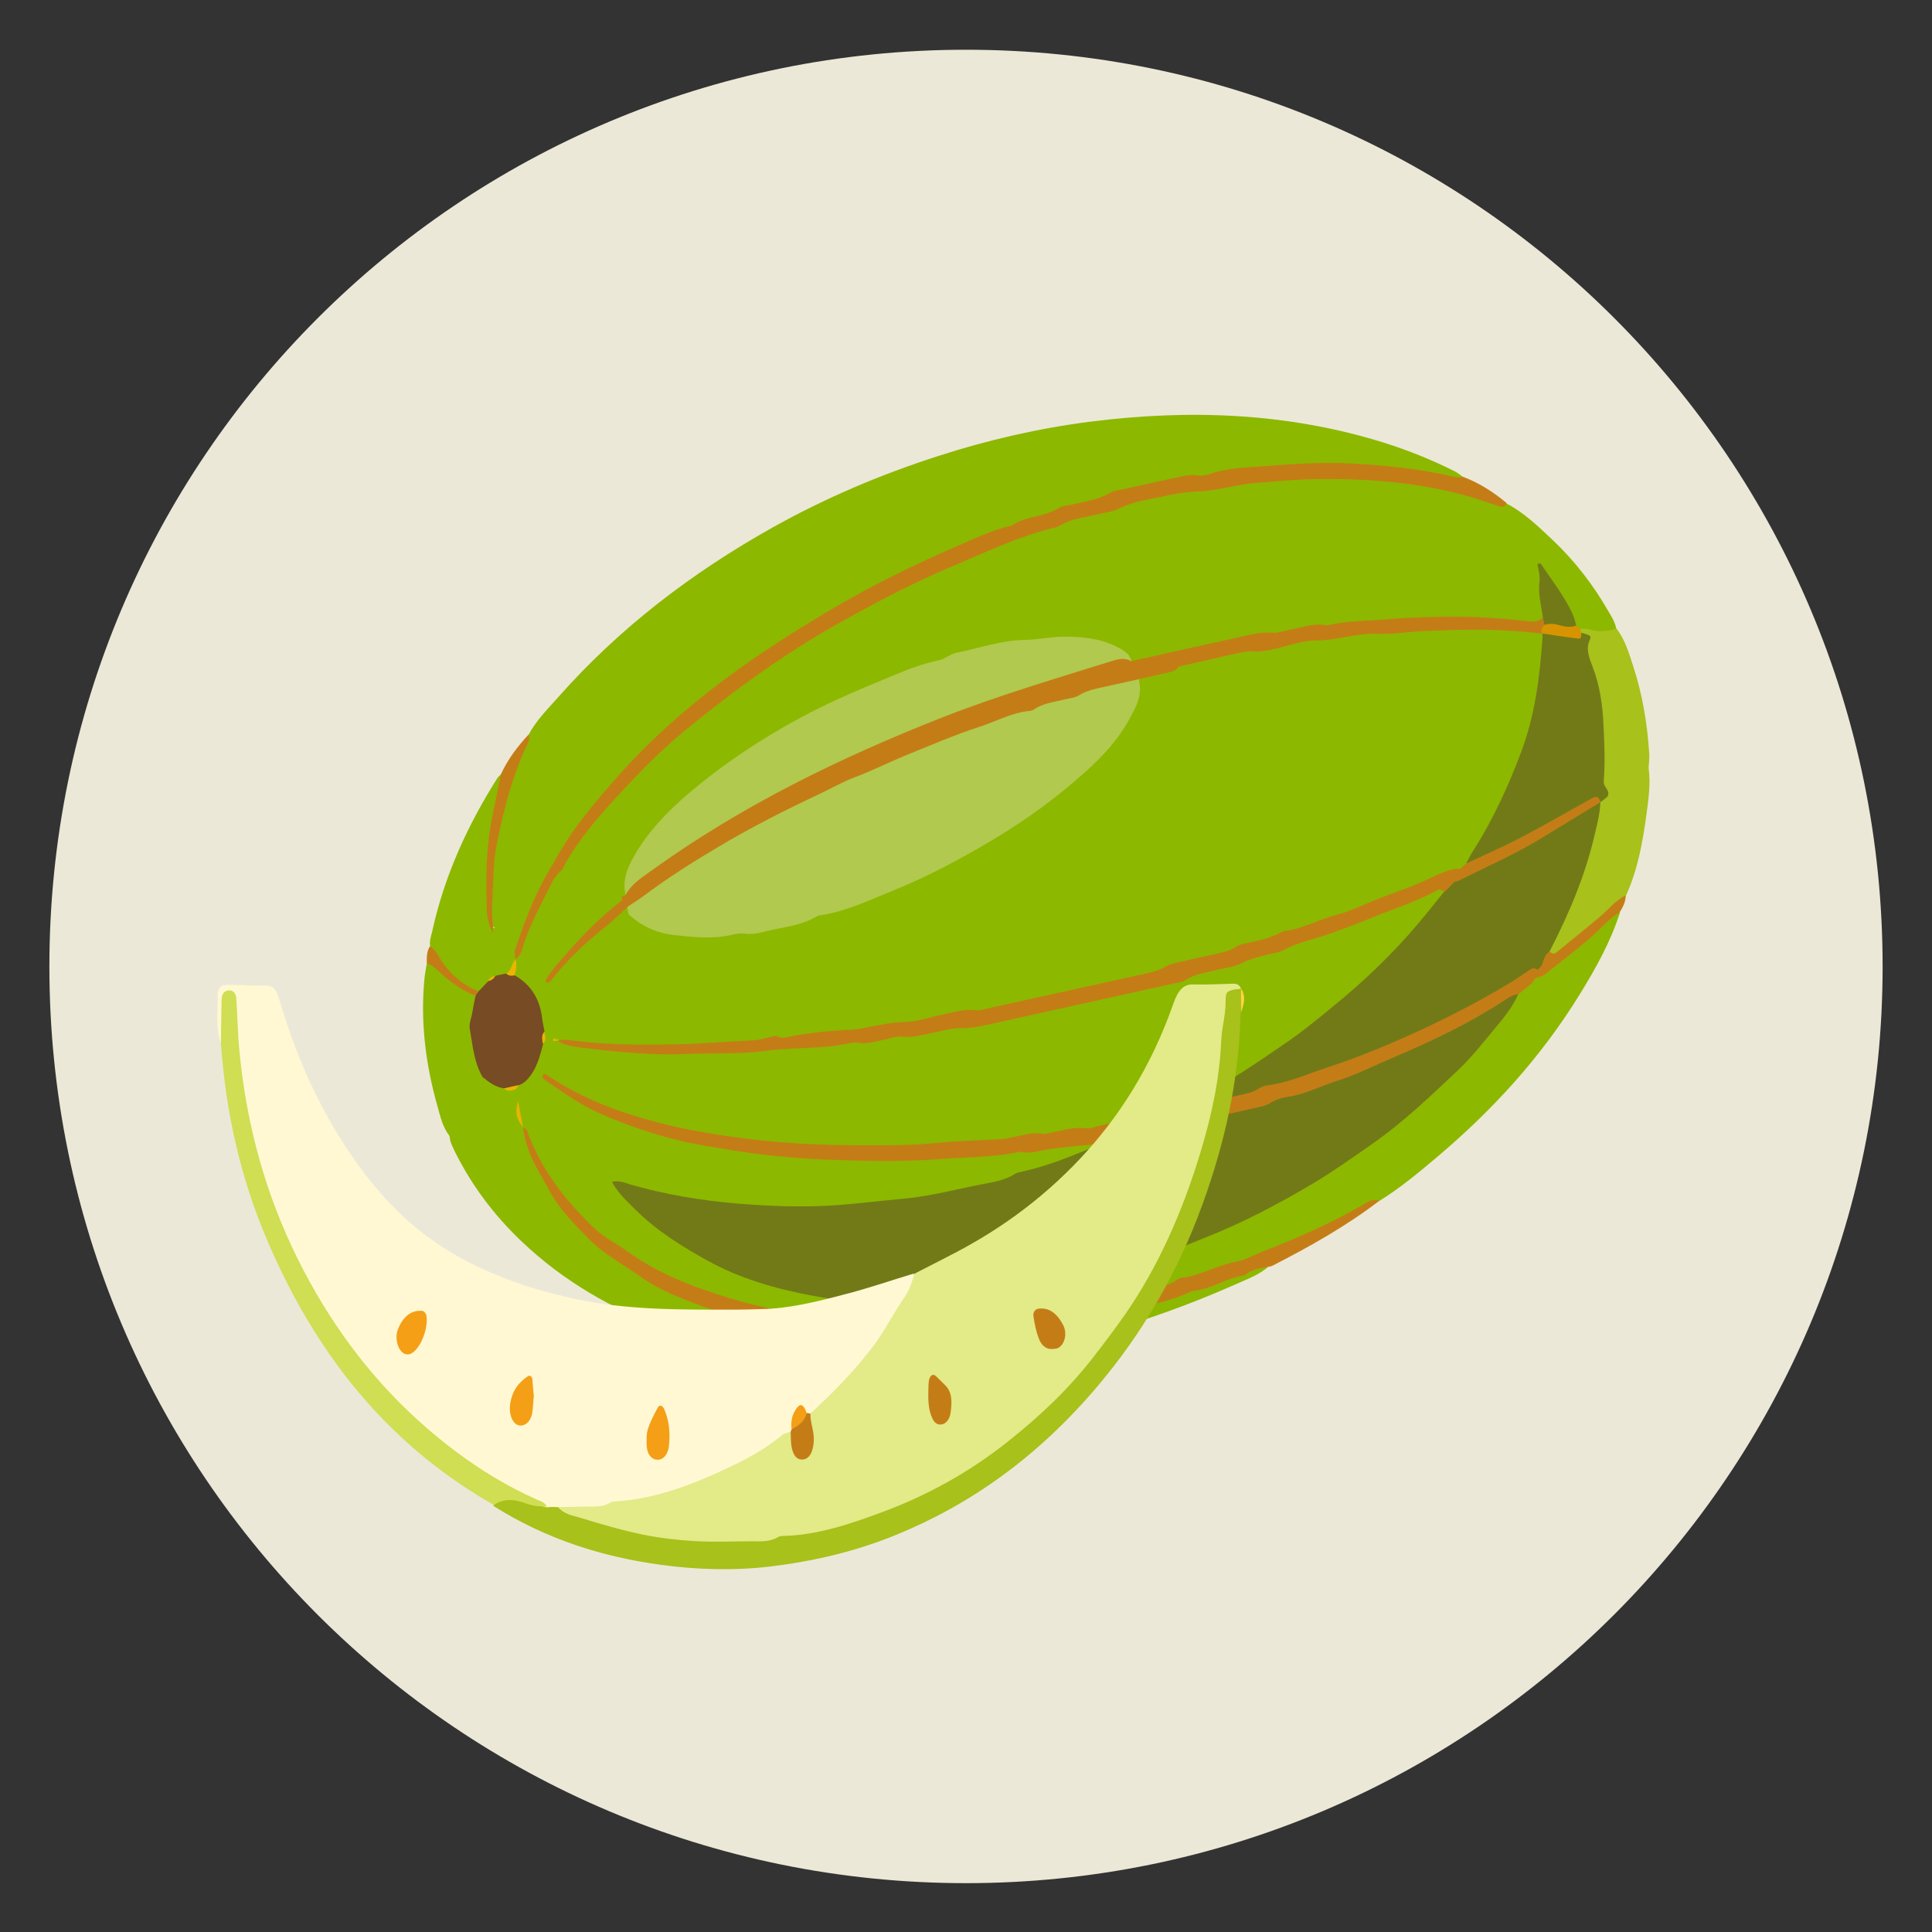 <?xml version="1.0" encoding="utf-8"?>
<!-- Generator: Adobe Illustrator 25.3.1, SVG Export Plug-In . SVG Version: 6.00 Build 0)  -->
<svg version="1.1" id="Capa_1" xmlns="http://www.w3.org/2000/svg" xmlns:xlink="http://www.w3.org/1999/xlink" x="0px" y="0px"
	 viewBox="0 0 1080 1080" style="enable-background:new 0 0 1080 1080;" xml:space="preserve">
<rect x="0" y="0" width="1080" height="1080" fill="#333333" stroke="none"/>
<style type="text/css">
	.st0{fill:#ECE8D8;stroke:#ECE8D8;stroke-width:74.59;stroke-linecap:round;stroke-linejoin:round;stroke-miterlimit:22.306;}
	.st1{fill:#8DB800;}
	.st2{fill:#C47D16;}
	.st3{fill:#A8C11B;}
	.st4{fill:#727A18;}
	.st5{fill:#B1C94E;}
	.st6{fill:#774B24;}
	.st7{fill:#EBB400;}
	.st8{fill:#ECB501;}
	.st9{fill:#D89400;}
	.st10{fill:#E89E00;}
	.st11{fill:#FFF8D3;}
	.st12{fill:#E3EA88;}
	.st13{fill:#CFDE53;}
	.st14{fill:#FED440;}
	.st15{fill:#F49F16;}
</style>
<g id="g3455">
	<path id="path3230-2-76" class="st0" d="M1015.1,540.3c0,262.1-212.5,475.1-475.1,475.1S64.9,802.9,64.9,540.3S277.4,65.1,540,65.1
		S1015.1,277.6,1015.1,540.3z"/>
</g>
<g>
	<g>
		<path class="st1" d="M905.6,510c-5.2,16.4-13.6,31.4-22.6,46c-21.5,34.9-48.7,64.7-79.8,90.9c-10.3,8.7-20.6,17.3-32.1,24.4
			c-9.4,3-16.8,9.7-25.5,14c-36.2,18-74,30.6-112.8,40.4C580,739,526.8,745.1,473.2,740.6c-46.6-3.9-90.9-14.7-129.7-42
			c-23.8-16.8-40.7-38.7-51.8-65.7c-0.6-0.9-1.1-2-1.5-3.1c-1.5-4.3-2.2-8.7-3-13.2c-0.3-2.2-0.4-4.4,0-6.6c0.3-1.6,1-3,2-4.3
			c6.7-6.2,10.2-14.2,12.5-22.7c0.8-2.3,0.6-4.7,0-7.1c-1-11.8-5.4-21.6-14.5-29c-1.6-3-0.9-6.2-0.6-9.4c0.1-1.1,0.5-2.1,0.8-3.1
			c4.7-13.4,10.2-26.5,17.2-38.9c2.3-4,3.6-10,10.3-9.3c3.6,4.2,4.4,9.4,1.8,14.1c-5.7,11-11,22.3-16.3,33.5
			c-0.9,1.9-2.2,3.5-3.9,4.8c9.2-9.5,17.8-19.9,27.7-28.9c4.6-4.1,9-8.6,14.2-12c3.9-2.4,8-4.2,10.6,1.6c0.3,1.1,0.2,2,0.1,3.1
			c-3.6,7.5-11.2,11.1-16.7,16.7c-7.4,7.4-14.8,14.9-20.3,20.9c-2.6,2.7-0.2,2.9-1.5,2.2c-0.2-0.2-0.1-0.4,0.4-0.9
			c11.8-12.9,23.9-25.1,38.2-35c1.1-0.2,2,0.1,2.9,0.8c1,1.4,1.4,2.9,1.2,4.6c-2.5,13-12.5,20.3-21.9,27.4
			c-7.4,5.6-13.2,12.4-18.4,19.9c-3.6,5.3-2.7,8.7,3.4,10.2c3.1,0.7,6.3,1.4,9.4,1.5c20.6,0.6,41,5.1,61.4,3
			c13.1-1.4,25.9-2.5,39-1.9c5.3,0.3,10.4,0.6,7.5,8.4c-10.6,6.4-22.3,4-33.5,4.8c-28.5,2.2-56.9,1.3-85-3c-1.5,0.4-2.5-0.7-4-0.9
			c1.2,0.8,2.8,0.8,4.3,0.9c35.6,5.9,71.6,4.3,107.6,2.4c40.4-2.1,80.6-6.8,120.4-14.2c41.6-7.7,83.1-16.7,124.1-28.2
			c44.2-12.4,87.3-27.3,129.7-45.2c3-1.3,6.1-2.4,9.4-1.2c4.8,6.4-1.6,10-4.5,13.6c-22.8,28.4-49.5,52.4-78.8,73.7
			c-19.1,13.9-39.3,26.3-60,37.3c-2,1.1-4.2,1.8-6.4,2.5c-75.5,17.7-151.5,24.2-227.9,17.6c-41.6-3.6-82.1-11.5-117.8-34.2
			c27.5,17.5,58.1,26.6,90.1,32.1c54.6,9.4,109.8,9.2,165.2,3.4c12.8-1.4,25.6-4,38.4-4.4c3.6-0.1,8.1-2.4,10,3
			c-6.2,6.4-14.5,7.7-22.2,10.5c-82.6,29.6-160.3,33.9-243.9,13c6.5,8.5,13.4,14.5,20.7,20.1c39.8,30.4,86,42.1,135.7,41.7
			c93.7-0.8,178.5-32.6,256.5-86.1c33-22.6,61.6-50.1,84.4-83.4c2.2-3.1,5.2-5.6,8.1-8.1c0.8-0.7,1.6-1.3,2.5-2
			c0.8-0.7,1.6-1.2,2.5-1.8c12.4-8.3,23.7-18,35-28C897.3,513.5,899.8,508.4,905.6,510z"/>
		<path class="st1" d="M347.5,501.1c-0.9-3-2.7-4.4-5.6-2.6c-3,1.9-6,4.1-8.6,6.7c-8.9,8.5-17.6,17.3-26.2,26
			c-0.8,0.7-1.5,1.7-1.9,2.7c-1.9,6-6.2,7.5-12.5,7.4c3-4.8,6.5-8.9,8.1-14c1.6-4.8,4.5-9.1,6.4-13.8c1.3-3.4,3-6.6,5.1-9.6
			c2.8-3.8,4-7.7,2.7-12.2c-0.5-1.7-0.7-3.5-1-5.3c-2.1-5.7,2.1-9.7,4.8-13.6c17.3-24.7,38.2-46.1,61-65.5
			c58.4-50,124.4-85.7,195.7-111.1c58.5-20.9,118.3-32.9,180.1-30.8c29.7,1,58.5,6.2,86.4,16c10.1,5.2,18.1,13.1,26.2,20.7
			c12.2,11.6,22.5,24.9,31,39.8c1.8,3,3.7,6,4.3,9.6c-6.1,7.2-13.3,3.5-20.1,2.4c-1.6-0.5-3.1-1.5-4.2-3
			c-4.2-11.8-13.3-21-17.1-31.4c-0.2,7.9,3.6,17.7,0.3,27.5c-3.7,4.4-8.3,3.4-13,3.1c-44.1-4.1-88-0.4-132.1,5.8
			c-27.4,3.8-53.9,11.7-81.2,15.6c-1.2,0.1-2.4-0.1-3.5-0.4c-15.2-12.1-32.9-12.8-51.5-11.4c-32.3,2.4-62.4,12.9-92.2,25.2
			c-42.5,17.5-82.1,39.9-115,73.2c-11.8,11.9-21.1,25.1-23.6,42.1C349.7,501.2,348.7,501.5,347.5,501.1z"/>
		<path class="st1" d="M295.6,410.5c4.2-7.8,10.4-14,16.2-20.5c34.5-39.1,75.2-70,120.2-95.2c29.5-16.5,60.5-29.6,92.5-39.9
			c27.8-9,56.2-15.5,85.1-19.2c56.1-7.1,111.1-4.9,164.8,12c13.2,4.2,26,9.4,38.3,15.5c1.9,0.9,3.5,2.3,5.3,3.5
			c-2.8,3.7-6.5,2.5-9.8,1.8c-44.1-8.6-88.3-7.6-133-0.5c-104.5,16.7-198.2,59.8-282.4,125.7c-34.7,27.2-64.2,59.6-86,98.5
			c-7.9,14.1-14.1,28.9-18.5,44.3l0,0c-1.1,3.3-0.7,7.1-4.3,9.3c-1.7,1-3.5,1.5-5.4,2.1c-1.8,0.6-3.4,1.4-4.8,2.8
			c-2.1,2.1-3.9,4.6-7.2,5c-13.6-3.8-21.4-13.6-26.1-26.5c-0.6-2.9,0.4-5.7,1.1-8.5c6.7-30.8,19.6-59.1,36.4-85.7
			c0.6-0.9,1.5-1.6,2.2-2.3c3.5,3.9,1.1,8.3,0.2,12.3c-4.9,20.6-7.3,41.4-6.7,62.4c0.1,3.8,0.7,7.4,1.7,11.1
			c0.7,1.3,1.5-1.2,0.5-0.2c-8.9,8.4,2.2-71.7,12.9-95.1C290.7,418.6,294.9,415.5,295.6,410.5z"/>
		<path class="st1" d="M288.5,609.1c0.4,2.1,0.8,4.2,1.1,6.3c-0.8,5.4,0.1,10.3,2.8,14.9l0,0c17.7,51.6,55.7,81.4,104.8,98.4
			c55.6,19.2,113.4,19.6,171.9,12c17.4-2.2,34.6-6.1,51.8-9.4c25.4-4.9,50.1-13.1,74.5-21.8c4.3-1.6,8.6-4.3,13.2-1
			c-6,4.9-13.3,7.3-20.1,10.4c-23.1,10.2-46.9,18.7-71.2,25.8c-21.8,6.3-44,10.9-66.4,13.9c-60.7,8.2-120.3,5.2-177.7-15.4
			c-30.5-11-58.2-26.9-81.9-49.5c-15.2-14.5-27.7-31.1-37.1-50.1c-1.2-2.6-2.6-5-2.8-8c-5.3-16.1,0.3-28.1,16.3-34.7
			c5.6-0.2,9.1,4.3,14.1,5.6C284.1,607.1,286.7,607.3,288.5,609.1z"/>
		<path class="st2" d="M288.1,536.3c-0.1-1.8-0.7-3.8-0.2-5.3c4.8-14.1,9.8-28,17.2-41.2c4-6.9,7.9-14,12.3-20.7
			c7.6-11.6,16.6-22.1,25.7-32.6c18.3-21,38.9-39.4,61-56c20.3-15.2,41.7-28.8,63.6-41.6c21.3-12.4,43.3-23.2,65.7-32.9
			c10.4-4.5,21-9.7,32.2-12.2c7.9-5.5,18-4.7,26.2-9.8c2-1.3,4.8-1.3,7.2-1.9c7.3-1.8,14.8-2.6,21.5-6.6c2.4-1.4,5.5-1.5,8.3-2.2
			c8.7-2,17.5-3.9,26.3-5.8c4.9-1,9.7-2.5,14.9-1.7c2,0.3,4.3-0.2,6.4-0.9c10.7-3.6,21.9-3.6,32.8-4.5c15.5-1.3,31.2-2.1,46.8-1.3
			c18.8,1.1,37.4,2.9,55.7,7.2c2.1,0.5,4.2,0.9,6.3,0.3c9,3.4,16.9,8.5,24.2,14.6c-0.6,1.5-1.8,2.5-3.3,2c-4.1-1.2-8.1-2.6-12-3.9
			c-28.9-9.2-59-11.8-89.2-11.5c-11.9,0.1-24.1,1.2-36.1,2.2c-10.8,0.9-21.1,4.4-31.7,4.7c-10.1,0.3-19.8,2.9-29.6,4.8
			c-4.9,1-9.6,2.3-14.3,4.6c-4.1,2.1-9,2.5-13.4,3.6c-6.9,1.8-14.2,2.2-20.5,6.4c-0.9,0.6-2.1,0.7-3.1,1
			c-18.5,4.4-35.7,12.6-53.3,20c-15.6,6.6-30.9,13.8-45.8,21.8c-14.1,7.5-27.9,15.1-41.4,23.6c-22.5,14.1-43.7,30-64.3,46.8
			c-15.3,12.4-28.9,26.6-42.1,41.1c-9.1,10-17.7,20.3-24.7,31.9c-1.1,1.8-2,3.8-3,5.8c-3.3,2.6-5.4,6.1-7.1,9.7
			c-5.7,11.7-12.3,23.2-15.7,36C290.8,533.8,289.7,535.2,288.1,536.3z"/>
		<path class="st2" d="M708.5,708.3c-3.9,0.6-7.9,1.1-11.2,3.5c-0.9,0.6-1.9,1.3-2.9,1.4c-9.2,1.5-17.3,7.3-26.6,8.3
			c-0.7,0-1.5,0.2-2.1,0.5c-15.3,7.4-31.8,8.6-47.8,12.7c-7.6,2-15.5,3.5-23.2,5.2c-6.2,1.3-12.5,3.4-19,2.4
			c-1.7-0.3-3.6,0.3-5.3,0.8c-9.7,3.2-19.8,3-29.7,3.8c-18,1.4-36.1,1.2-54.2,0.8c-18.9-0.4-37.4-3.2-55.8-6.9
			c-16.8-3.2-32.8-8.3-48.6-14.6c-8.5-3.4-16.8-7.3-24.3-12.7c-9.5-6.8-19.9-12.1-28.2-20.5c-8.5-8.5-16.9-17-22.7-27.8
			c-1.9-3.5-3.8-6.8-5.7-10.2c-4.4-7.8-7.8-15.9-8.8-25c0.7,0.7,2,1.2,2.2,2.1c7.9,22,21.9,39.6,38.4,55.2c5.1,4.8,11.7,7.8,17.4,12
			c17,12.4,36.2,19.8,56.2,26c19.3,6,39.1,9.4,59.2,11.7c18.3,2.1,36.7,2.1,55.1,1.5c10.3-0.4,20.5-0.9,30.8-2
			c6.4-0.7,12.7-2,19-2.3c25.9-1.6,50.5-10.1,75.8-14.7c3.9-0.7,7.7-1.4,11.1-3.9c0.9-0.6,1.9-1.2,2.9-1.3
			c10.8-1.3,20.3-7.2,30.9-9.1c5.4-1.1,10-3.9,15-5.8c19.1-7.4,37.8-15.7,55.6-26c2.9-1.7,5.5-3.5,9-2.1
			c-18.6,14.2-38.9,25.6-59.6,36.2C710.7,707.9,709.5,708.1,708.5,708.3z"/>
		<path class="st3" d="M921.6,429.3c1.2,8.9-0.1,17.8-1.3,26.6c-2.1,15.2-4.8,30.3-11.3,44.6c-9.8,12.8-22.5,22.5-35.1,32.2
			c-2.5,2-5.6,3.8-8.4,0.2c-0.9-2.6-0.1-5.1,1.1-7.2c12.8-24.4,20.8-50.5,26.9-77.1c1-2,2.4-3.6,4.2-4.9
			C905.3,438.3,912.7,432.5,921.6,429.3z"/>
		<path class="st3" d="M921.6,429.3c-1,1.5-1.7,3.7-3,4.2c-7.3,2.9-13.1,8.4-20,11.8c-4.2-3.1-4.7-7.7-4.6-12.5
			c0.5-21.7,0.6-43.3-7.7-63.7c-1.8-4.6,0.7-10.2-2.8-14.5c-0.6-1-0.6-2,0-3.1c1.4,0,2.8-0.2,4,0.1c5.4,1.8,10.7,1.6,16.1-0.3
			c4.8,6.2,7,13.8,9.4,21.2c5.1,15.5,7.8,31.7,8.9,48.3C922.2,423.5,921.7,426.5,921.6,429.3z"/>
		<path class="st1" d="M269.7,602.1c-5.3,1-9,4.1-12,8.5c-1.2,1.8-2.3,3.8-3.6,5.4c-3.7,4.5-5.2,9.4-3.3,15c0.5,1.3,0.4,2.8,0.7,4.2
			c-4-4.8-5.3-10.9-6.9-16.6c-6.7-23.6-9.8-47.8-7.2-72.7c0.3-2.5,0.8-5,1.2-7.5c1.8-0.9,3.8-0.9,4.9,0.4c6.8,7.8,16.7,12,23.8,19.5
			C263.4,573.4,268.9,587.5,269.7,602.1z"/>
		<path class="st2" d="M295.6,410.5c0,1.4,0.5,3.1-0.2,4.3c-8.9,18.2-13.7,37.4-17.7,57.1c-2,10-1.9,20.1-2.4,30.1
			c-0.1,3.2-0.4,6.5-0.2,9.7c0.2,3.2,0.7,6.3,0.5,9.6c-2.6-4.2-3.4-9.1-3.5-13.8c-0.5-17.2-0.4-34.5,3.2-51.5
			c1.6-7.8,3.2-15.6,4.8-23.4C284,424.3,289.3,417.2,295.6,410.5z"/>
		<path class="st2" d="M866.2,531.9c1.1,1.1,2.5,1.6,3.7,0.6c8.1-6.5,16.2-13.1,24.2-19.8c4.9-4.1,8.8-9.3,14.7-12.2
			c0,3.6-1.6,6.6-3.4,9.5c-5.1,2.8-8.8,7.3-13.1,11.2c-9,8.5-19,15.6-28.6,23.4c-1.6,1.3-3.9,1.6-5.9,2.4c-1.4-1.9-0.6-3.7,0.1-5.6
			C860.6,538,860.4,532.4,866.2,531.9z"/>
		<path class="st2" d="M265.8,556.7c-7.6-3.2-14.4-7.8-20.4-13.6c-2-1.9-4.1-3.7-6.8-4.6c-0.1-3.3-0.1-6.6,1.7-9.5
			c3.9,2.1,5.1,6.5,7.6,9.7c5.1,7,11.5,12.2,19.4,15.4C268.1,555.8,267.6,556.6,265.8,556.7z"/>
		<path class="st1" d="M434.2,579c-3.4-5.5-4.5-6.4-8.8-4.2c-3.7,1.8-6.2,0.7-9.6,0c-7.3-1.6-15.2-3-22.2,2.7
			c-0.8,0.6-2.1,1.2-2.9,0.9c-9.3-2.9-19-0.5-28.3-1.2c-6.8-0.4-13.2-5.5-20.6-2c-6.7-0.6-13.4-1.2-20-1.8c-2.4-0.2-5.1-0.3-7.3-1.1
			c-10.1-4.2-10.9-3.1-4.7-12.8c4-6.2,8.7-11.6,13.3-17.2c1.1-1.4,2.4-2.8,4.1-3.3c5.1-1.5,8.7-5.1,11.5-9.4
			c0.4-0.6,0.8-1.3,1.4-1.6c6.4-3.8,9.2-10,11.5-16.6c1-0.4,2.2-0.9,3.1-0.2c22.5,15.2,48,11.9,72.3,6.6
			c64.7-14.1,124-41.9,175.4-86.1c16.6-14.3,29.8-30.9,34.4-53.1c6.8-5.1,15.7-3.6,22.5-8.3c23.6-8.6,48.4-10,72.7-14.2
			c35.7-6.2,71.7-8.1,107.6-6.6c6.7,0.3,13.5,0.8,20.1,2c1.1,0.4,2.1,1,2.9,1.8c3.6,4.7,2.1,10.3,1.7,15.6
			c-3.7,42.4-19.3,80.7-43.6,115.8c-1.7,1.9-3.7,3.3-6.1,4.3c-50.1,21-101,38.3-153.1,52.6c-33.7,9.3-67.6,17.2-101.6,23.8
			c-38.6,7.6-77.6,13.7-116.7,17C439.6,582.6,435.7,583.8,434.2,579z"/>
		<path class="st4" d="M848.8,555.7c-3.2,7-7.9,13-12.9,18.9c-6.5,7.8-12.8,15.9-20.2,23c-15.6,14.7-31,29.6-48.7,41.9
			c-11,7.7-22,15.5-33.4,22.3c-19,11.2-38.4,21.5-58.8,29.6c-12.7,5-25.1,10.6-38,14.7c-16.8,5.3-33.5,10.9-50.8,13.8
			c-6,1-11.9,2.7-17.9,3.9c-5.6,1.2-11.1,3.1-16.9,2c-1.3-0.2-2.8,0.2-4.3,0.6c-12,2.8-24.1,2-36.1,2.6c-19.3,1-38.4-1.3-57.1-4.8
			c-20.3-3.8-40.1-9.5-58-19.4c-14.5-8-28.6-16.8-40.5-28.6c-4.5-4.6-9.7-9-13.1-15.6c4-0.8,6.9,0.4,9.8,1.4
			c19.7,5.7,40,9.1,60.5,10.8c18.3,1.5,36.7,2.2,55.2,0.9c12.4-0.9,24.7-2.5,37.1-3.6c15.1-1.3,29.6-5.3,44.3-8.1
			c6.4-1.2,12.7-2.2,18.4-5.8c1.2-0.8,2.8-0.9,4.1-1.3c12.3-2.7,24-7.2,35.6-12c2.3-1,4.8-1.3,7.3-1.9c3.9-6.6,10.3-8.5,17-9.8
			c46-7.9,91.1-19.4,134.6-37.6c24.3-10.1,48.3-21.1,70.9-35.1C840.5,556,844.3,553.2,848.8,555.7z"/>
		<path class="st5" d="M636.5,379.7c2.6,8.9-1.9,16.3-5.9,23.6c-6,10.6-14.2,19.4-23.1,27.5c-16.5,14.9-34.3,27.9-53.3,39.1
			c-17.4,10.4-35.3,19.9-53.9,27.5c-13.3,5.4-26.4,11.7-40.6,14.1c-1.1,0.1-2.2,0.3-3.2,0.8c-8.9,5.3-19.1,6-28.8,8.4
			c-3.9,1-7.6,1.8-11.7,1.2c-2-0.3-4.3,0.1-6.4,0.6c-11,2.6-21.9,1.4-32.8,0.2c-9.9-1.1-18.2-5-25.4-11.6c-0.3-1.4-0.5-2.8-0.8-4.2
			c2.1-7,8.7-9.6,13.9-13.2c52.6-36.6,109.9-62.9,169-85.6c24.6-9.4,49.8-17,74.8-24.8C617.5,380.6,626.7,376.2,636.5,379.7z"/>
		<path class="st4" d="M866.2,531.9c-1.8,1.3-2.8,3.1-3.4,5.1c-0.5,2.2-1.6,3.9-3.4,5.1c-31.1,22.6-65.5,38.2-100.9,51.5
			c-26.6,10.1-53.5,19.1-81.1,25c-4.8,1-9.8,3.2-14.4,0c1.6-3.3,5.1-4.3,7.8-5.6c16.2-8.1,31.1-18.5,46.1-28.7
			c10-6.7,19.3-14.3,28.5-21.9c17.2-14,33.3-29.4,47.6-46.4c4.9-5.8,9.6-11.8,14.4-17.7c0.6-3.7,2.6-6.3,5.7-8.1
			c24.9-12.2,49.6-24.9,73.1-40.1c2.1-1.4,4.3-2.8,6.9-2.7c0.5,0.2,1,0.5,1.5,0.6c-0.1,5.8-1.4,11.3-2.8,17
			C886.5,488.7,877.2,510.6,866.2,531.9z"/>
		<path class="st2" d="M813,493c-1.8,1.9-3.7,3.7-5.5,5.6c-1.2-0.9-2.5-1.7-3.9-1c-12.4,6.7-25.8,10.8-38.7,16.2
			c-6.9,2.9-14.1,5.4-21.1,8c-8.8,3.2-18,4.8-26.3,9.3c-2.1,1.2-4.7,1.6-7.2,2.1c-5.5,1.4-11,2.6-16.4,5.3
			c-4.4,2.3-9.7,2.6-14.5,3.9c-5.5,1.4-11.2,2-16.4,5.3c-2.3,1.5-5.4,1.7-8.3,2.4c-35.1,7.8-70.2,15.5-105.3,23.3
			c-4.2,0.9-8.3,1.4-12.7,1.3c-4.5,0-9.1,1.4-13.7,2.3c-6.4,1.2-12.5,3.3-19,2.5c-2.7-0.3-5.7,0.8-8.4,1.4
			c-5.6,1.1-11.1,3.1-16.9,1.9c-1.3-0.3-2.8,0.2-4.3,0.5c-9.8,2.1-19.7,2.3-29.6,2.8c-6,0.3-12.1,0.7-18.1,1.5
			c-14.2,1.8-28.3,0.9-42.5,1.6c-19.6,0.8-39-1.1-58.3-3.5c-4.9-0.6-9.9-1-14.1-3.9l0,0c3.1-1.1,6.3-0.4,9.4,0
			c19.6,2.4,39.3,2.4,59.1,1.9c13.3-0.3,26.7-1.6,40.1-2.1c4.5-0.1,9.1-1.8,13.6-2.7c2.5,2.2,5.4,0.9,8.1,0.4
			c11.6-2.2,23.3-3.2,35-3.8c2.8-0.1,5.7-0.9,8.4-1.4c6.7-1.2,13.2-2.7,20.1-2.8c7-0.1,14.1-2.7,21.1-4.1c6.3-1.3,12.5-3.3,19-2.5
			c2.3,0.3,5-0.7,7.4-1.2c29.1-6.4,58.3-12.9,87.4-19.3c3.9-0.8,7.6-1.8,11.1-3.9c2.4-1.5,5.4-1.9,8.2-2.6c6.6-1.6,13.4-3,20-4.5
			c3.9-0.9,7.7-1.5,11.1-3.9c1.2-0.8,2.6-1.3,4-1.6c7.6-1.8,15.5-3,22.5-7.2c10.5-1.1,19.7-6.5,29.8-9.1c5.4-1.4,10.9-3.7,16.1-6
			c10.5-4.7,21.5-7.9,32-12.6c6.5-2.8,12.9-6.7,20.2-7.3C818.4,489.5,814.5,490.7,813,493z"/>
		<path class="st2" d="M630.6,632.7c-5.4,2.7-10.8,5.3-16.2,7.9c-0.6-0.3-1.3-1.1-1.9-1c-8.5,0.8-17,1.6-25.4,2.7
			c-5.3,0.7-10.5,2.8-15.9,1.7c-1.3-0.3-2.8,0.2-4.3,0.5c-14.1,2.6-28.2,2.4-42.4,3.5c-21.4,1.6-42.6,1-63.8,0.2
			c-18.1-0.8-36-2.6-53.8-5.6c-8.7-1.5-17.5-2.7-26.1-4.8c-15.5-3.7-30.5-8.8-45.1-15.2c-11.1-4.8-20.8-11.9-30.7-18.6
			c-0.8-0.6-1.4-1.5-2-2.2c1-2.4,2.3-1.2,3.3-0.5c18.9,12.8,40,20.6,62,26.3c15,3.9,30.4,6.5,45.9,8.5c22.5,3.1,45.1,4.1,67.9,4.1
			c13.4,0,26.9,0.2,40.4-1.2c12.4-1.3,24.8-1.5,37.2-2.2c2.1-0.1,4.3-0.7,6.4-1.1c5.7-1.1,11.1-2.9,16.9-1.9
			c1.6,0.3,3.5-0.4,5.3-0.8c6.3-1.3,12.5-3.1,19-2.3c2.3,0.3,5-0.8,7.3-1.4c14.1-3,28.1-6.2,42.1-9.3
			C651,631.2,640.1,630.6,630.6,632.7z"/>
		<path class="st6" d="M265.8,556.7c0.6-0.8,1.1-1.7,1.7-2.5c1.8-1.9,3.6-3.8,5.4-5.7c0.9-1.6,3-1.5,4-3c2.1-0.5,4.1-0.9,6.1-1.3
			c1.4,0.8,3.4-0.4,4.7,1c9.3,5.3,14.2,13.6,15.4,24.3c0.3,2.5,0.9,4.8,1.3,7.2c-1.5,2.2,0.7,4.8-0.8,6.9
			c-1.8,6.8-3.5,13.7-8.3,19.2c-1.4,1.7-3,3-5,3.7c-2.6,1.9-5.4,2.6-8.4,1.9c-4.8-0.6-8.5-3.4-12.1-6.3c-4.8-8.1-5.5-17.4-7.1-26.4
			c-0.6-2.9,0.4-5.7,1.1-8.5C264.4,563.7,265.1,560.2,265.8,556.7z"/>
		<path class="st2" d="M630.6,632.7c5.7-0.6,10.5-3.9,15.3-6.6c3.6-2,8.4-1.5,10.9-5.8c2.1-0.5,4.2-1,6.2-1.5
			c10.1-2.2,20.3-4.4,30.4-6.7c3.5-0.8,6.9-1.4,10.1-3.5c1.5-1,3.3-1.7,5-1.9c11.5-1.4,22-6.2,32.9-9.8c13.9-4.5,27.6-9.9,41-15.8
			c21.4-9.4,42.3-19.9,62.4-32.1c3.7-2.2,7.2-4.9,10.9-7.2c1.4-0.9,2.7-0.6,3.8,0.5c-0.4,1.5-0.9,3.2-1.4,4.7l0,0
			c-0.6,0.8-1.1,1.7-1.8,2.6c-2.5,2.1-5,4.2-7.5,6.2c-3.8,0.2-6.7,2.7-9.7,4.6c-19.2,12.4-39.7,22-60.6,30.9
			c-10.2,4.3-20.3,9.5-30.8,12.8c-9.3,2.9-18,7.6-27.6,9c-3.5,0.5-6.9,1.5-10.1,3.5c-1.7,1.2-3.9,1.7-6,2.2
			c-22.4,5.1-44.9,10-67.3,14.9C634.5,634,632.4,634.3,630.6,632.7z"/>
		<path class="st2" d="M347.9,503.2c1.8,0.5,2.5,2,2.9,3.8c-3.7,3.4-7.4,7-11.3,10.2c-11.7,9.2-22.5,19.4-31.7,31.2
			c-0.4,0.5-1.2,0.7-1.8,1c-1.6-0.6-0.8-1.7-0.3-2.6c2.4-4.1,5.6-7.6,8.7-11.1C324.6,523.9,335.3,512.7,347.9,503.2z"/>
		<path class="st7" d="M292.4,630.2c-4-5.1-4.5-8.5-2.8-14.9C290.5,620.4,291.4,625.3,292.4,630.2z"/>
		<path class="st7" d="M287.7,545.2c-1.8,0.4-3.4,0.4-4.7-1c3.2-1.7,2.8-5.7,5.2-7.9C289.1,539.3,288.5,542.2,287.7,545.2z"/>
		<path class="st7" d="M281.7,608.4c2.8-0.6,5.6-1.3,8.4-1.9c-0.6,0.8-1.2,1.7-1.8,2.5C286.1,609.5,283.8,610.5,281.7,608.4z"/>
		<path class="st7" d="M303.5,583.6c-0.4-2.4-1.1-4.7,0.8-6.9C304.8,579.1,305.7,581.5,303.5,583.6z"/>
		<path class="st7" d="M311.9,581.8c-0.7,0-1.3,0.2-2,0.2c-0.3,0-0.8-0.2-0.8-0.4c0-0.9,0.5-1.4,1.3-1
			C311,580.8,311.4,581.4,311.9,581.8L311.9,581.8z"/>
		<path class="st8" d="M856.3,549.6c0.6-0.8,1.2-1.7,1.8-2.6C857.5,547.8,856.9,548.7,856.3,549.6z"/>
		<path class="st5" d="M632.5,369.6c-4.9,1.1-9.8,1.8-14.2,4.8c-2,1.3-4.7,1.6-7.2,2.1c-7.9,2-16.2,2.9-23.6,7.2
			c-2.4,1.4-5.5,1.4-8.3,2.1c-4.2,1-8.4,1.6-12.2,4.2c-1.5,1-3.3,1.4-5,1.8c-9.1,1.9-17.5,6-26.2,9.6c-5.6,2.3-11.4,4.5-17.1,6.3
			c-12.3,3.9-23.9,9.9-35.6,15.1c-16.5,7.2-32.5,15.3-48.4,23.6c-16.3,8.6-32.2,18.1-47.6,28.1c-11.5,7.4-22.8,15.4-33.5,24.1
			c-1.1,0.9-2.5,1.3-3.8,2c-2-7.9,0.6-14.9,4.5-21.8c7.9-13.9,18.8-25.2,30.7-35.3c19.4-16.5,40.5-30.5,63-42.6
			c18.5-9.9,37.7-17.7,57-25.6c6.4-2.6,12.8-4.7,19.4-6.1c3.7-0.7,6.5-3.4,9.9-4.2c13-2.6,25.5-7.2,39-7.3c7-0.1,14.1-1.8,21.3-1.8
			c10,0,19.9,0.9,29,5.3C627.1,363.1,631.3,364.7,632.5,369.6z"/>
		<path class="st2" d="M659.3,372.5c-5.7,1.3-11.6,2.6-17.4,3.7c-4.9,1-5.2,0.6-7-5.1c-0.2-0.7-0.3-1.4-0.4-2
			c18.6-4.2,37.2-8.3,55.8-12.4c6.9-1.5,13.8-3.6,21.2-3c3,0.3,6.4-1.1,9.5-1.7c6.7-1.2,13.2-3.8,20.1-2.5c0.7,0.1,1.4-0.1,2.1-0.2
			c10.9-2.4,21.9-2.2,32.8-3.2c8.2-0.7,16.3-0.9,24.4-1.2c17.8-0.6,35.5,0.2,53.1,2.3c3.3,0.4,6.4,0.6,8.9-2.1
			c1.1,0.5,1.7,1.5,1.8,2.7c0,0.8,0,1.5-0.3,2.3c-0.2,0.7-0.4,1.4-0.8,2.2c-0.3,0.7-0.7,1.4-1.4,1.8c-13.3-1.4-26.7-2.3-40.2-2.1
			c-8.8,0.1-17.7,0.5-26.5,0.8c-8.5,0.4-16.9,1.9-25.4,1.5c-11.4-0.4-22.4,3.7-33.9,3.7c-7.6,0-15.4,3-23.1,4.7
			c-4.2,0.9-8.3,1.8-12.7,1.4c-2.7-0.3-5.7,0.6-8.5,1.1C681,367.6,670.1,370.1,659.3,372.5z"/>
		<path class="st4" d="M863.3,349.3c-0.3-1.4-0.5-2.8-0.8-4.2c-1-6.7-2.8-13.3-1.9-20.3c0.4-3.1-0.7-6.4-1.2-9.6
			c0.8,0,1.7-0.4,1.9-0.1c5.7,8.5,12,16.6,16.7,25.8c1.5,2.9,2.5,5.8,3.1,9.1C874.8,355.3,869.1,352.1,863.3,349.3z"/>
		<path class="st9" d="M863.3,349.3c3.2-1,6.3-0.5,9.3,0.4c2.8,0.8,5.6,1,8.3,0.1c0.8,0.6,1.7,1.1,2.5,1.6c0.1,0.7,0.3,1.4,0.4,2.1
			c2.8,3.5,1,5.5-2.5,5.3c-6.7-0.4-14,0.8-19.3-4.9l-0.1,0c-0.1-0.7-0.2-1.4-0.3-2.1C862.2,351.1,862.9,350.3,863.3,349.3
			L863.3,349.3z"/>
		<path class="st7" d="M276.8,545.5c-0.7,1.8-2.2,2.6-4,3C273.5,546.6,275,545.9,276.8,545.5z"/>
		<path class="st4" d="M862.1,354.1c6.8,1,13.5,2.1,20.3,2.9c1.6,0.2,1.6-1.9,1.5-3.3c1,0.3,2,0.5,3.1,0.9c1.2,0.5,2.7,0.7,1.8,2.8
			c-2.6,5.5-0.3,10.6,1.5,15.4c4.1,10.7,5.6,21.6,6.1,33.1c0.5,10.3,0.9,20.6,0.1,30.9c-0.2,3.5,4.1,5.1,2,8.6c-1.2,1-2.5,2.1-3.8,3
			l-0.1-0.1c-4.1-1.9-6.5,1.7-9.5,3.3c-16.9,9.6-33.6,19.7-51.3,27.5c-4.4,2-8.7,5.5-14.1,3.4c1.2-2.3,2.3-4.6,3.7-6.7
			c11-17.3,19.5-35.7,26.7-54.8c7.9-20.7,10.6-42.2,12.1-63.8C862.5,356.2,862.2,355.2,862.1,354.1z"/>
		<path class="st2" d="M819.9,482.6c10-4.7,20.1-9.1,29.9-14.2c13.6-7.2,26.9-14.8,40.4-22.3c2.8-1.6,3.8,0.1,4.5,2.3
			c-10.5,6.4-21,12.7-31.5,19.2c-15.4,9.6-31.9,16.7-48,24.8c-0.6,0.3-1.4,0.3-2.1,0.6c1-2.4,2.1-4.9,3-7.3
			C817.4,484.7,818.6,483.6,819.9,482.6z"/>
		<path class="st10" d="M863.3,349.3c-0.6,0.8-1.1,1.7-1.7,2.6C862.2,351.1,862.8,350.3,863.3,349.3z"/>
		<path class="st2" d="M636.5,379.7c-6.3,1.4-12.6,2.8-18.9,4.2c-4.9,1.1-9.7,1.9-14.3,4.7c-2.3,1.5-5.4,1.7-8.2,2.4
			c-5.9,1.5-12,2-17.3,5.7c-0.6,0.4-1.4,0.6-2.1,0.7c-9.8,0.9-18.5,5.7-27.6,8.7c-14.6,4.7-28.8,10.9-43.1,16.7
			c-8.9,3.7-17.6,8.1-26.7,11.5c-6.8,2.5-13,6.1-19.5,9.2c-19.6,9.2-38.8,18.9-57.4,30c-14.3,8.5-28.4,17.4-41.7,27.4
			c-2.9,2.2-6,4-9,6.1l0,0c-1.5-0.7-2.6-2-2.9-3.8c-0.1-0.7-0.3-1.4-0.4-2.1c0.7-0.1,1.4-0.3,2.1-0.5c3.4-6.5,9.4-10.1,14.9-14.1
			c50.3-36.2,105.1-62.9,162.2-85.4c31.4-12.3,63.3-21.7,95.3-31.7c3.6-1.1,7-1.8,10.3,0.2c0.7-0.1,1.4-0.3,2.1-0.5
			c3.6,3.4,7.8,3.9,12.6,3c4.1-0.7,8.3-2.4,12.1,0.3c-1.1,2.2-3.1,2.8-5.1,3.3C648.2,377.1,642.3,378.4,636.5,379.7z"/>
	</g>
	<g>
		<path class="st11" d="M123.4,583c-3.1-8.5-1.5-17.9-1.7-26.9c0-2.9,1.4-5,3.3-5.3c1.8-0.3,3.6-0.4,5.2-0.3
			c3.9,0.1,7.7,0.4,11.6,0.4c13.1,0,11.5-1,16.7,15.5c10.9,34.8,26.2,64.5,45.3,89.6c15.2,20.1,32.5,35.2,51.4,45.9
			c21.1,11.9,43,19.1,65.3,24c30.5,6.7,61.2,6.2,91.8,6.2c4.3,0,8.5-0.2,12.8-0.3c15.9-0.2,31.7-4.2,47.3-8.3
			c12.9-3.3,25.6-7.7,38.5-11.6c1.8,12.7-5.4,18.1-9.6,25.3c-13.4,23-29,41.8-47.3,54.9c-0.9,0.2-1.9,0.2-2.9,0
			c-5.9-3.9-6.5,4.7-8.9,9.1c-0.7,1.2-1.6,2.2-2.5,3.1c-27.7,22.3-57.6,32.7-88.1,38.8c-13,2.6-25.9,4.5-38.9,3.5
			c-2.3,0-4.5-0.5-6.7-1.3c-49.4-21.5-93.2-57.1-128.5-114.6c-27.8-45.3-44.6-98.2-48.2-160.9c-0.1-2.6,0.3-5.5-1.6-7.5
			C124.8,568.4,128.1,577.8,123.4,583z"/>
		<path class="st12" d="M312,842.5c4.9-0.1,9.8-0.2,14.7-0.3c4.9-0.1,9.8,0.6,14.6-2.3c1.3-0.7,2.8-0.6,4.2-0.7
			c20.5-1.5,40.3-8.7,59.8-17.9c10.8-5,21.5-10.5,31.6-18.8c1.5-1.3,3.3-1.5,5-2.2c1.3,1,1.9,2.8,2.6,4.6c1,2.7,2.1,5.9,4.6,4.7
			c2.4-1,2.6-4.5,2.6-7.6c0.1-4-1.3-8.4,1.3-11.8c12.1-11.1,23.8-22.9,34.7-37.1c6.8-8.9,12-19.6,18.5-28.8c2.4-3.5,3.7-7.9,5-12.3
			c6.4-3.2,12.8-6.6,19.1-9.8c26-13.2,50.8-30.4,73.5-54.5c21.6-23,39.7-51.1,52.2-86.9c2.5-7.1,5.5-10.6,10.8-10.5
			c7.4,0.2,14.8-0.2,22.2-0.4c1.8,0,3.6,0.1,4.7,2.6c-4.4,5.5-6.3,12.9-7,21.2C677.7,674,638.1,742,583.9,793
			c-44.2,41.6-92.7,62.6-144.1,70.3c-39.3,5.9-77.7,1.7-115.9-10.8C319.4,851,313.4,852.4,312,842.5z"/>
		<path class="st3" d="M312,842.5c3.8,4.4,8.5,4.7,12.9,6.1c11.3,3.5,22.7,6.8,34.2,9.2c9.7,2,19.6,3.1,29.4,3.7
			c10.6,0.6,21.2,0.1,31.8,0.1c4.9,0,9.9,0.5,14.7-2.4c0.9-0.6,2.1-0.5,3.1-0.6c18.8-0.5,37.1-6.6,55.3-13.4
			c24.2-9,47.6-21.6,69.7-39.1c17-13.5,33.5-28.6,48.3-47.7c6-7.7,11.9-15.6,17.6-23.7c18.1-26.1,32-56.9,42.3-91.3
			c6-19.8,10.5-40.4,11.4-62.1c0.3-7,2.4-13.5,2.4-20.7c0-6.3,0.6-6.5,5.2-7.5c1-0.2,2.1-0.2,3.1-0.3v0.1c1.6,4.4,1.2,8.9,0.1,13.4
			c-0.9,38.2-9.1,73.2-21.1,106.4c-14.5,40.2-34.5,73.2-58.1,101.3c-34,40.5-72.3,67.3-113.6,84.1c-23,9.4-46.4,14.7-70.2,17.6
			c-20.6,2.4-41.1,1.8-61.4-1c-32.1-4.4-63.5-14.1-93.3-32.9c2.2-8.5,6.7-5.9,10.7-5.4c6.5,0.8,12.7,4.9,19.1,6.2
			C307.9,842.3,310,842.4,312,842.5z"/>
		<path class="st13" d="M305.9,842.1c-3.9,0.1-7.5-0.1-11.4-1.5c-6.1-2.2-12.2-3.5-18.4,0.7c-52.4-29.8-96.3-76.2-127-148.6
			c-14.1-33.2-22.9-69.8-25.6-109.7c0.1-8.1,0.2-16.1,0.4-24.3c0.1-3.1,1.5-4.7,3.5-5c2.6-0.4,4.5,1.3,4.7,4.5
			c0.7,9.6,0.7,19.2,1.7,28.9c4.1,43.7,15.5,82.1,32.7,116.8c17.4,34.9,38.7,63.2,62.9,86.1c23,21.6,47.6,38.5,73.8,49.6
			C304.2,840,304.9,841.2,305.9,842.1z"/>
		<path class="st14" d="M693.8,565.9c0-4.5-0.1-8.9-0.1-13.4C696.7,556.9,695.3,561.4,693.8,565.9z"/>
		<path class="st15" d="M227.3,757.1c-4.4-0.5-7.2-8.7-4.7-14.4c3.1-7.4,7.9-10.5,13.6-9.9c0.8,0.1,2,1.6,2.2,2.7
			c1.2,8.5-4.6,20.7-9.9,21.6C228,757.1,227.7,757.1,227.3,757.1z"/>
		<path class="st15" d="M374.2,805.1c0-0.1-0.1,2-0.4,4.1c-0.7,4.3-3.3,7-6.5,6.8s-5.5-3.1-5.8-7.7c-0.1-3.1-0.2-6.8,0.7-9.5
			c1.4-4.3,3.5-8.3,5.5-11.9c1-1.9,2.6-1.3,3.6,0.8C373.2,792.3,374.5,797.2,374.2,805.1z"/>
		<path class="st15" d="M298.4,780.1c-0.3,3.5-0.4,6.7-0.9,9.8c-0.9,5.3-4.9,8.2-8.5,6.5c-2.9-1.5-4.6-6.4-3.8-11.6
			c1.3-8.3,5.3-12.3,9.9-15.5c0.9-0.6,2.2-0.2,2.5,1.7C297.9,774.1,298,777.2,298.4,780.1z"/>
		<path class="st2" d="M453,790.1c-0.1,5.4,2.3,10,1.9,15.7c-0.4,5.8-2.3,9.4-5.6,10c-3.6,0.6-6-1.9-6.9-7.5
			c-0.4-2.6-0.3-5.3-0.4-8.1l0.6-1.3c2-4.8,4.6-8.4,8.5-9C451.7,790.1,452.4,790.1,453,790.1z"/>
		<path class="st15" d="M451,790.1c-1.8,5.4-5.2,7-8.5,9c-0.4-3.8,0-7.2,1.7-10.1c0.8-1.5,2-3.2,3.1-3.5
			C449.2,785.2,450.2,787.9,451,790.1z"/>
		<path class="st2" d="M588.4,754.1c-3.6,0.3-6.4-2-7.9-6.4c-1.4-3.7-2.2-7.8-2.8-12c-0.3-2.2,1-3.8,2.6-4.1
			c5.8-0.9,10.4,2.3,13.9,8.9c2.8,5.1,0.8,12.2-3.7,13.4C589.9,754,589.1,754,588.4,754.1z"/>
		<path class="st2" d="M519,775.3c0,0.1,0-1.5,0.2-3c0.3-3,2.1-4.7,3.8-3.2c1.8,1.6,3.5,3.5,5.2,5.1c4,3.7,4.1,9.3,3.2,15.4
			c-0.5,3.8-2.6,6.4-5.2,6.7c-2.2,0.2-4-0.8-5.2-3.9C518.8,787.6,518.8,782.3,519,775.3z"/>
	</g>
</g>
</svg>
